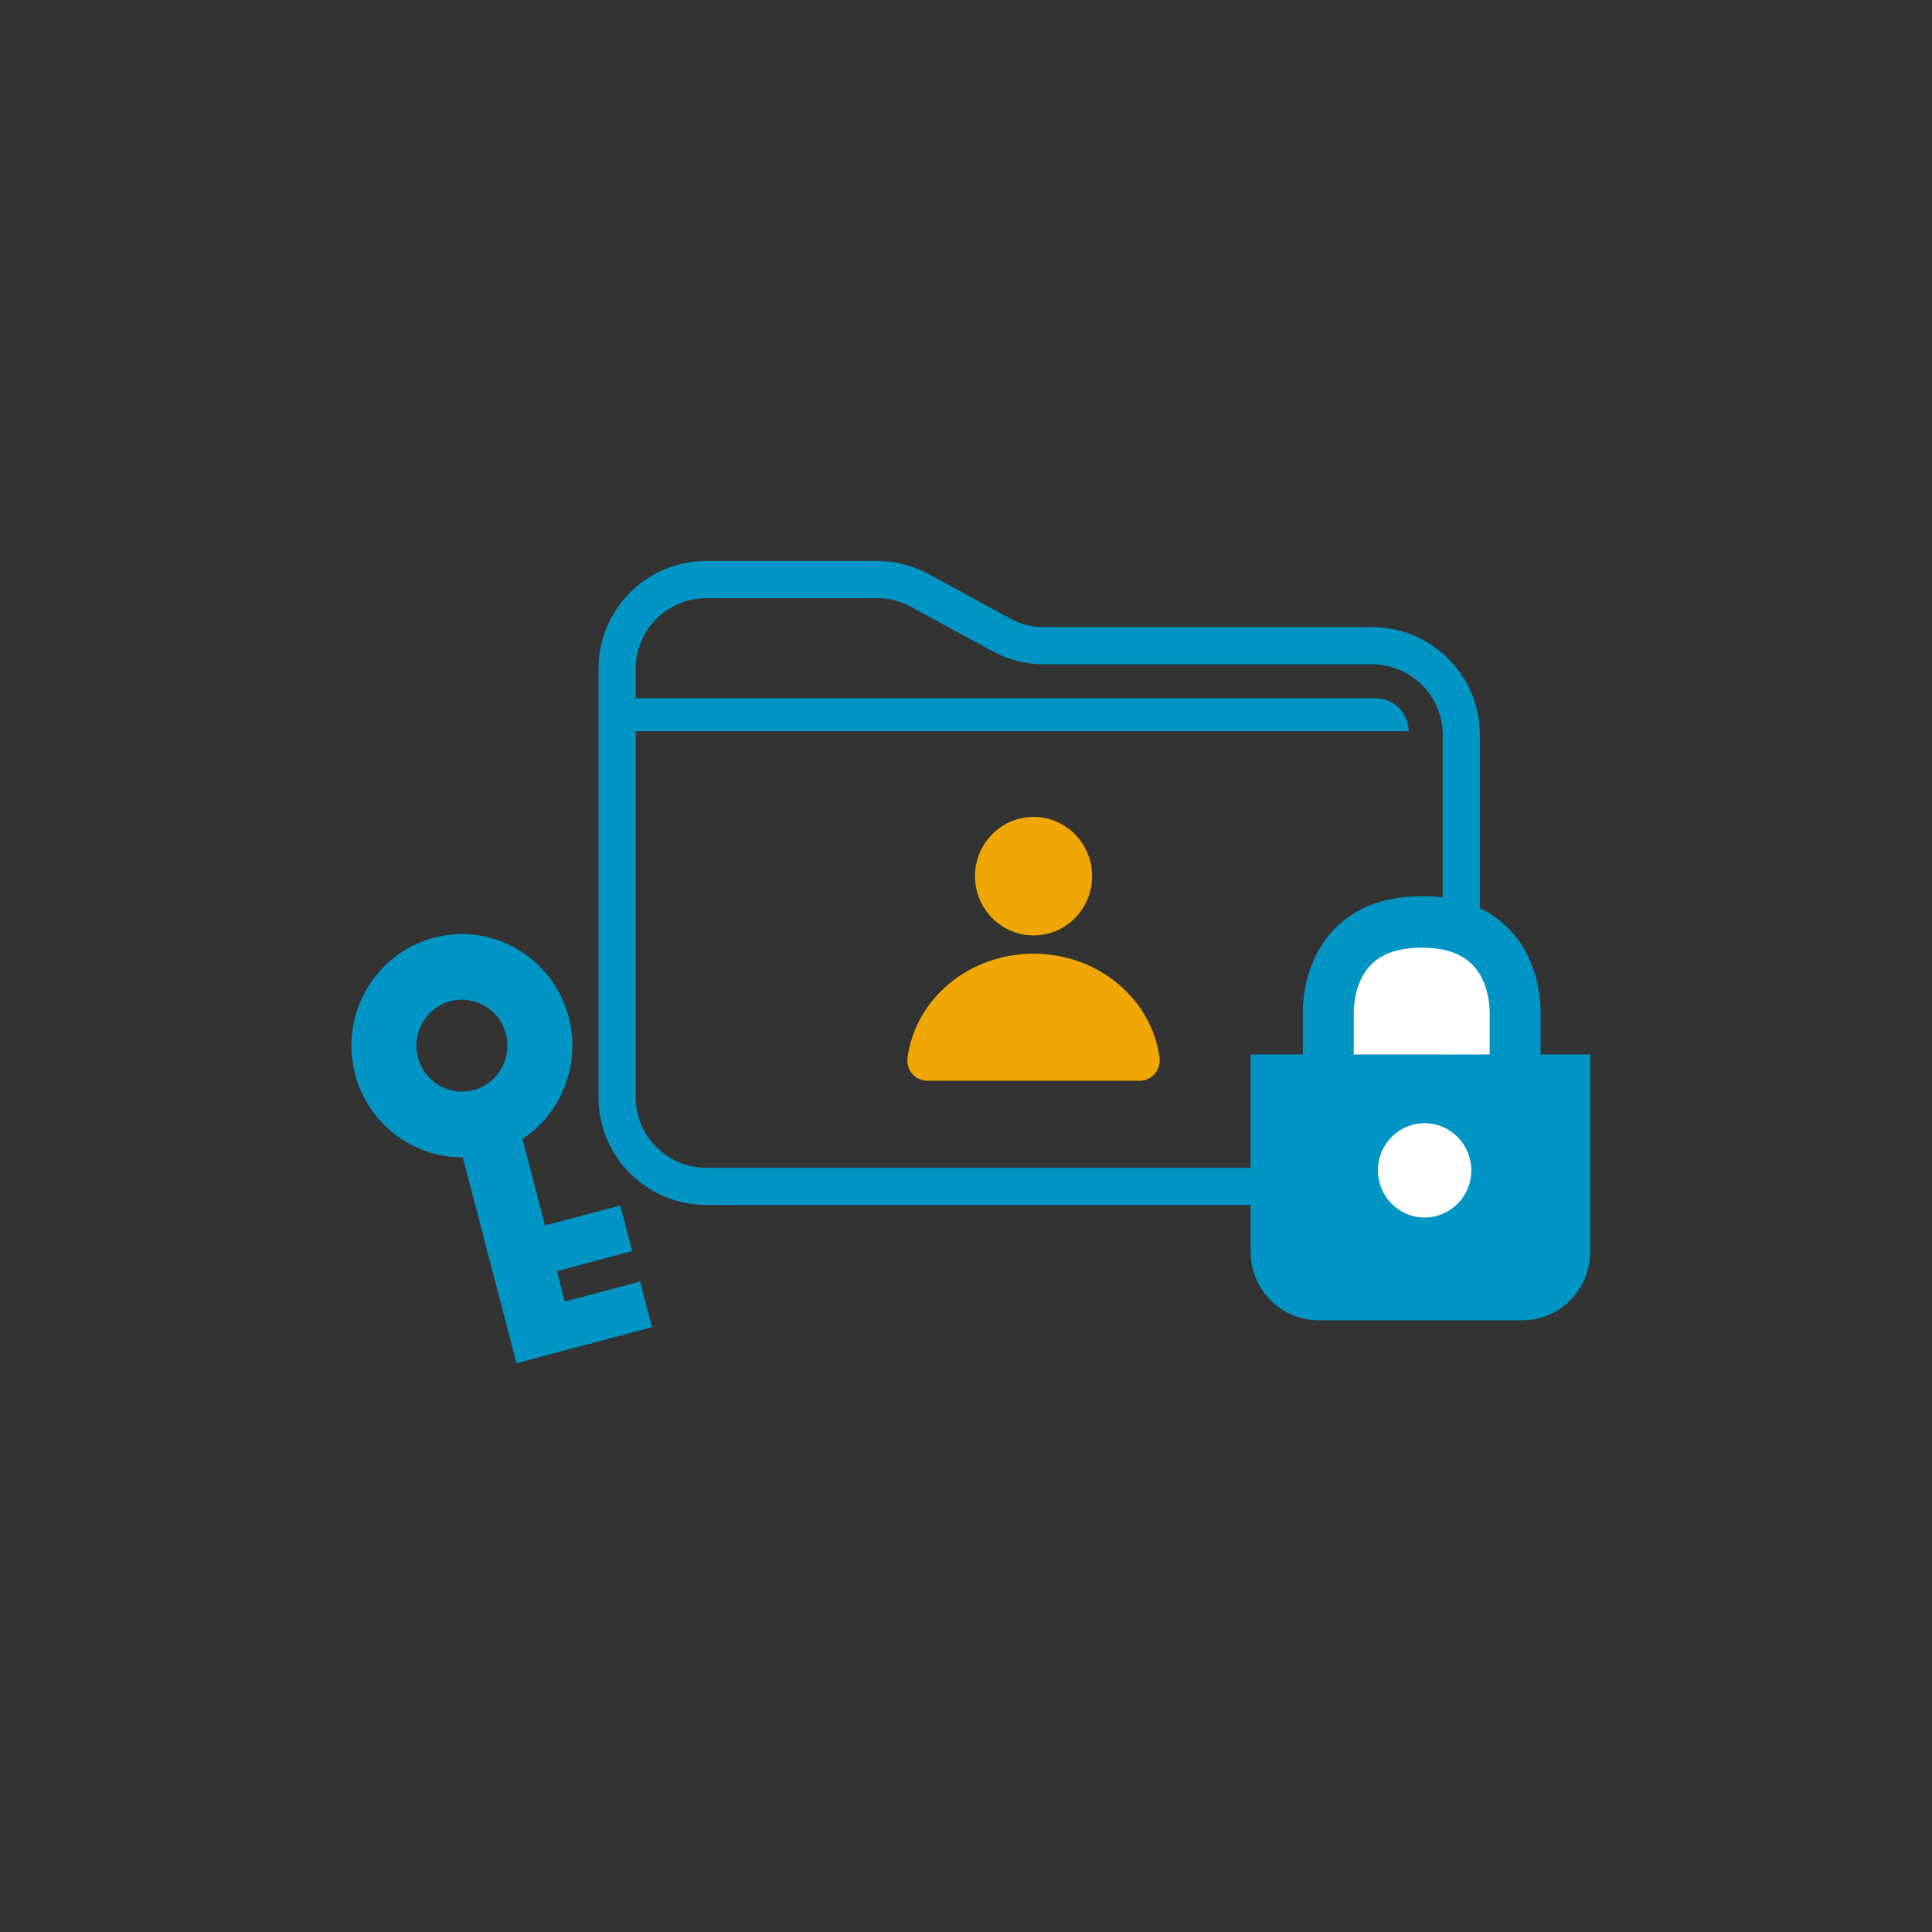 <svg width="130" height="130" viewBox="0 0 130 130" fill="none" xmlns="http://www.w3.org/2000/svg">
<rect x="0" y="0" width="130" height="130" fill="#333333" stroke="none"/>
<path fill-rule="evenodd" clip-rule="evenodd" d="M69.546 54.969C67.371 54.969 65.606 56.757 65.606 58.955C65.606 61.154 67.371 62.942 69.546 62.942C71.721 62.942 73.485 61.154 73.485 58.955C73.485 56.757 71.721 54.969 69.546 54.969Z" fill="#F1A703"/>
<path fill-rule="evenodd" clip-rule="evenodd" d="M69.544 64.172C65.22 64.172 61.599 67.19 61.065 71.173C60.954 71.989 61.581 72.721 62.388 72.721H76.701C77.509 72.721 78.135 71.982 78.024 71.173C77.484 67.191 73.869 64.172 69.544 64.172Z" fill="#F1A703"/>
<path fill-rule="evenodd" clip-rule="evenodd" d="M35.153 76.64C37.756 74.919 39.103 71.652 38.267 68.447C37.221 64.438 33.155 62.045 29.186 63.101C25.217 64.158 22.848 68.264 23.894 72.272C24.778 75.662 27.821 77.896 31.139 77.867L32.619 83.54L32.617 83.54L33.418 86.61L33.42 86.61L33.955 88.658L33.951 88.659L34.752 91.728L34.756 91.728L34.756 91.728L38.808 90.649L38.808 90.649L43.87 89.301L43.069 86.231L38.007 87.579L37.473 85.531L42.536 84.183L41.736 81.113L36.672 82.461L35.153 76.64ZM31.86 73.351C30.225 73.786 28.55 72.8 28.119 71.148C27.688 69.496 28.664 67.804 30.3 67.368C31.935 66.933 33.611 67.919 34.042 69.571C34.473 71.223 33.496 72.915 31.86 73.351Z" fill="#0095C5"/>
<path d="M41.526 49.203L94.779 49.203C94.779 47.978 93.786 46.984 92.56 46.984L41.526 46.984L41.526 49.203Z" fill="#0095C5"/>
<path fill-rule="evenodd" clip-rule="evenodd" d="M47.522 40.25C44.898 40.25 42.772 42.377 42.772 45V73.828C42.772 76.451 44.898 78.578 47.522 78.578H92.325C94.948 78.578 97.075 76.451 97.075 73.828V49.449C97.075 46.826 94.948 44.699 92.325 44.699H70.244C69.031 44.699 67.838 44.395 66.773 43.814L61.301 40.83C60.603 40.449 59.822 40.25 59.027 40.25H47.522ZM40.272 45C40.272 40.996 43.517 37.75 47.522 37.75H59.027C60.24 37.75 61.433 38.054 62.498 38.635L67.97 41.619C68.668 42 69.45 42.199 70.244 42.199H92.325C96.329 42.199 99.575 45.445 99.575 49.449V73.828C99.575 77.832 96.329 81.078 92.325 81.078H47.522C43.517 81.078 40.272 77.832 40.272 73.828V45Z" fill="#0095C5"/>
<path d="M84.152 70.953H107V84.222C107 86.771 104.954 88.837 102.431 88.837H88.722C86.198 88.837 84.152 86.771 84.152 84.222V70.953Z" fill="#0095C5"/>
<path d="M98.999 78.751C98.999 80.504 97.592 81.924 95.857 81.924C94.122 81.924 92.716 80.504 92.716 78.751C92.716 76.999 94.122 75.578 95.857 75.578C97.592 75.578 98.999 76.999 98.999 78.751Z" fill="white"/>
<path d="M88.552 67.969C88.552 65.207 90.79 62.969 93.552 62.969H97.612C100.373 62.969 102.612 65.207 102.612 67.969V70.957H88.552V67.969Z" fill="white"/>
<path fill-rule="evenodd" clip-rule="evenodd" d="M91.092 68.09C91.093 67.53 91.215 66.401 91.816 65.465C92.338 64.652 93.351 63.766 95.662 63.766L95.662 60.305C92.261 60.304 90.132 61.726 88.941 63.581C87.936 65.145 87.706 66.846 87.67 67.811H87.665V68.093V71.272H91.092V68.09ZM100.236 68.093C100.236 67.534 100.114 66.403 99.512 65.465C98.99 64.652 97.977 63.766 95.666 63.766L95.666 60.305C99.067 60.304 101.196 61.726 102.388 63.581C103.392 65.145 103.623 66.846 103.658 67.811H103.663V68.093V71.272H100.236V68.093Z" fill="#0095C5"/>
</svg>
